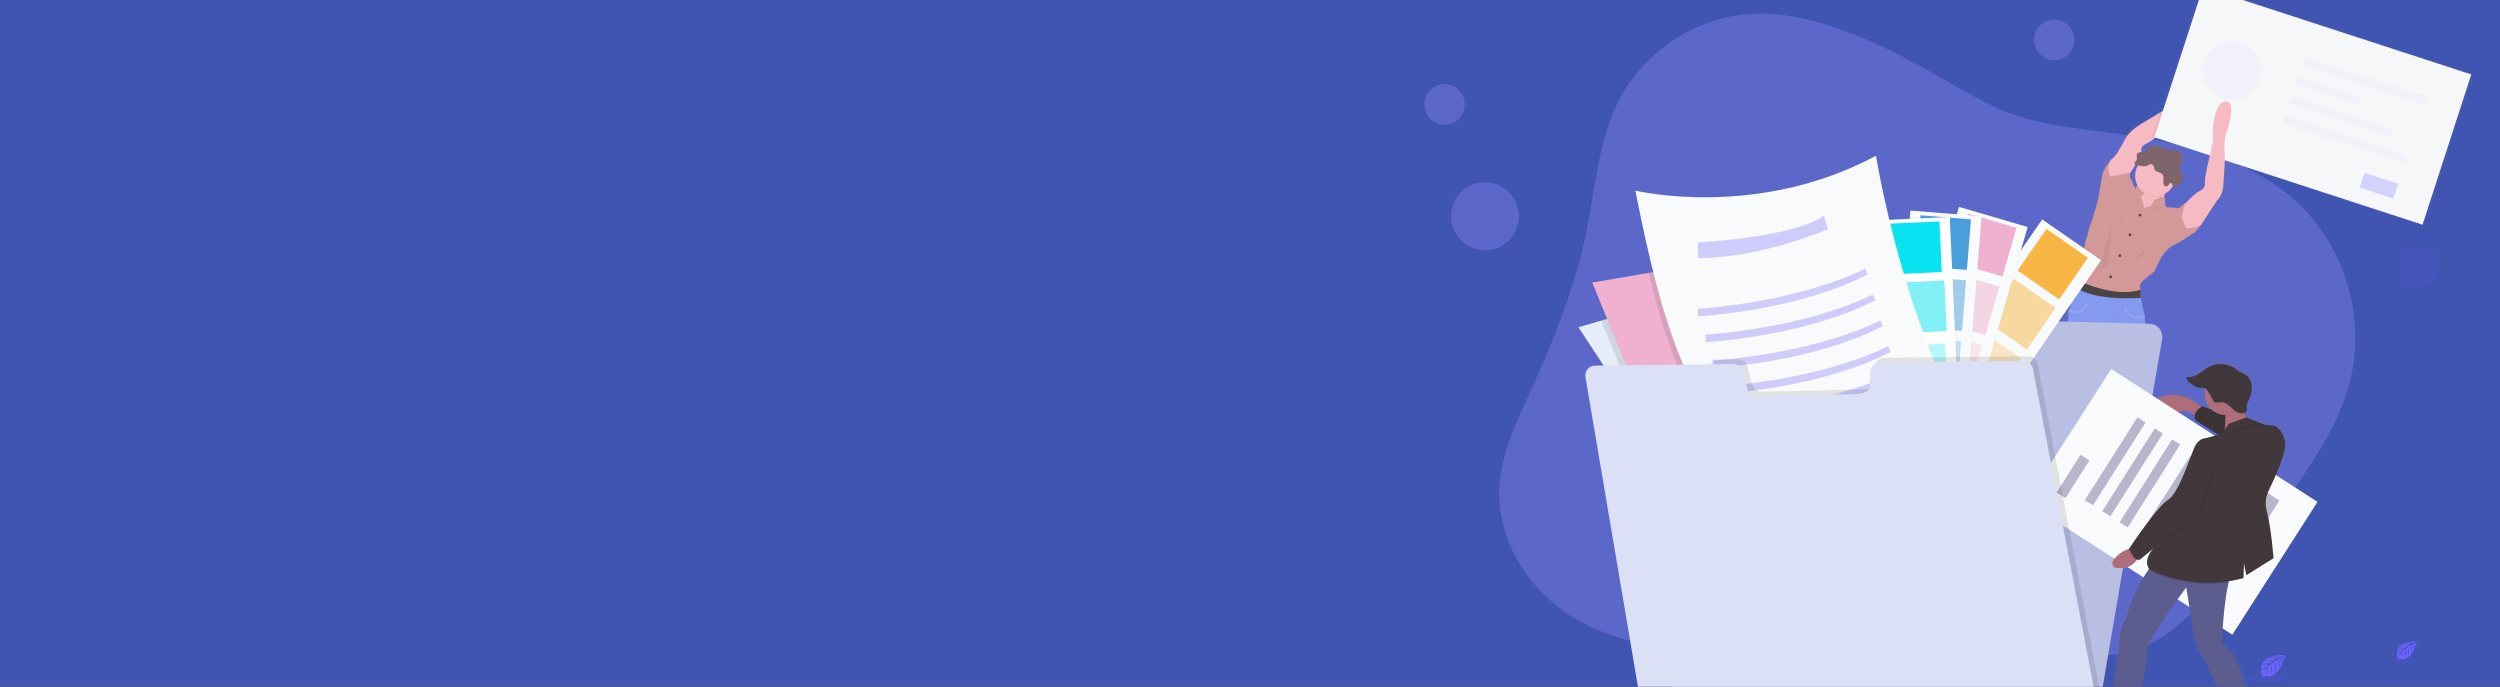 <svg xmlns="http://www.w3.org/2000/svg" width="1711" height="470" viewBox="0 0 1711 470" fill="none"><rect x="0" y="0" width="1711" height="470" fill="#333333" stroke="none"/><g clip-path="url(#clip0)"><rect width="1711" height="470" fill="#4054B2"></rect><path opacity="0.3" d="M1275.31 26.182C1251.49 16.477 1226.31 8.351 1200.62 9.385C1162.81 10.876 1126.6 33.652 1108.81 67.098C1093.74 95.431 1091.88 128.646 1085.39 160.087C1077.39 198.832 1062.07 235.651 1045.71 271.659C1036.92 290.974 1027.64 310.757 1026.2 331.961C1024.2 361.392 1038.24 390.727 1060.25 410.324C1082.26 429.921 1111.51 440.231 1140.84 442.485C1156.46 443.686 1172.77 442.575 1186.65 435.291C1201.32 427.583 1212.02 413.651 1226.75 406.059C1240.41 398.994 1256.38 398.03 1271.7 398.949C1291.78 400.153 1311.56 404.366 1330.4 411.448C1351.82 419.516 1371.74 431.193 1393.12 439.37C1414.5 447.547 1438.38 452.114 1460.23 445.286C1480.74 438.863 1496.98 423.318 1511.61 407.549C1535.62 381.666 1557.52 353.893 1577.1 324.497C1590.29 304.688 1602.57 283.786 1608.41 260.695C1619.56 216.554 1604.21 166.748 1570.16 136.598C1541.96 111.624 1504.1 100.782 1467.04 94.204C1433.25 88.205 1394.18 87.832 1363.07 72.198C1333.4 57.264 1306.41 38.862 1275.31 26.182Z" fill="#9B95FF"></path><path d="M1525.13 67.252C1515.98 67.618 1515.52 91.301 1516.09 92.335C1516.66 93.369 1514.01 104.057 1514.01 104.057C1514.01 104.057 1509.86 120.263 1510.34 123.276C1510.82 126.288 1508.1 128.26 1508.1 128.26C1504.04 129.866 1498.94 135.043 1497.59 136.463L1497.25 136.829C1497.25 136.829 1493.32 139.398 1492.63 140.413C1491.93 141.428 1490.06 140.618 1490.06 140.618C1490.06 140.618 1484.74 140.105 1484.05 140.31C1483.58 140.451 1482.83 139.578 1482.41 139.025C1482.21 138.762 1482.08 138.563 1482.08 138.563L1481.92 133.784C1481.72 133.631 1481.51 133.498 1481.28 133.386C1481.39 132.846 1481.53 132.288 1481.69 131.716C1484.08 130.547 1486.1 128.731 1487.52 126.474C1487.67 126.23 1487.81 125.98 1487.95 125.729C1488.3 125.976 1488.73 126.096 1489.16 126.07C1489.35 126.075 1489.54 126.058 1489.72 126.018C1490.32 125.857 1490.88 125.575 1491.36 125.19C1492.69 124.295 1493.74 123.056 1494.41 121.606C1494.53 121.329 1494.63 121.043 1494.7 120.751C1494.61 120.912 1494.5 121.073 1494.4 121.227C1494.65 120.549 1494.75 119.825 1494.69 119.105C1494.63 118.384 1494.42 117.686 1494.06 117.058C1493.56 116.249 1492.78 115.593 1492.46 114.694C1491.92 113.146 1492.94 111.547 1493.57 110.031C1494.17 108.652 1494.37 107.126 1494.14 105.637C1494.01 104.891 1493.74 104.179 1493.33 103.542C1492.92 102.905 1492.39 102.357 1491.77 101.931C1489.25 100.293 1485.83 101.193 1482.92 100.403C1481.88 100.064 1480.86 99.654 1479.87 99.176C1478.38 98.528 1476.81 98.041 1475.21 97.724C1473.63 97.409 1471.72 97.377 1470.73 98.617C1470.45 99.01 1470.21 99.425 1470 99.857C1469.68 100.373 1469.26 100.821 1468.77 101.175C1468.28 101.529 1467.72 101.781 1467.13 101.918C1466.55 102.029 1465.96 102.091 1465.37 102.105C1465.42 101.863 1465.42 101.614 1465.37 101.372C1464.63 98.932 1466.76 97.12 1469.52 96.028C1472.29 94.936 1482.82 86.625 1484.04 84.653C1485.27 82.681 1493.84 76.495 1493.84 76.495C1493.84 76.495 1506.65 72.86 1510.86 59.615C1515.06 46.37 1490.75 68.864 1488.3 69.539C1485.85 70.213 1482.35 72.751 1482.35 72.751L1466.76 81.788C1463.78 83.469 1460.97 85.417 1458.35 87.607C1454.57 90.877 1452.18 96.433 1452.18 96.433C1452.18 96.433 1450.69 98.874 1448.51 102.407C1447.31 104.42 1445.69 106.149 1443.76 107.475L1443.83 107.346C1443.65 107.558 1438.29 114.347 1437.82 117.315C1437.34 120.282 1435.16 132.377 1435.16 132.377C1435.16 132.377 1433.23 141.877 1431.91 143.747C1431.91 143.747 1430.84 149.2 1430.21 149.932C1429.58 150.664 1427.01 158.392 1427.44 159.175C1427.44 159.175 1424.99 164.526 1425.42 166.549L1421.01 177.147C1421.01 177.147 1418.61 182.389 1418.77 185.453C1418.85 186.936 1418.91 188.664 1418.96 190.077C1418.96 190.302 1418.96 190.514 1418.96 190.72C1418.96 190.945 1418.96 191.163 1418.96 191.362C1418.72 191.76 1418.11 192.775 1417.48 194.002C1416.57 195.788 1415.6 198.017 1415.66 199.391C1415.76 201.806 1415.77 207.703 1414.66 209.867L1414.33 209.739C1413.94 210.385 1413.72 211.118 1413.69 211.871L1413.77 211.91C1413.77 212.096 1413.71 212.289 1413.69 212.495C1413.42 214.955 1413.81 218.378 1413.2 219.13C1412.34 220.17 1412.77 243.23 1412.77 243.23C1412.77 243.23 1411.38 257.663 1414.15 266.809L1413.94 273.971C1413.94 273.971 1413.83 280.722 1414.15 281.679C1414.47 282.636 1414.58 289.471 1414.58 289.471L1416.18 300.898C1416.18 300.898 1414.04 318.555 1415.86 322.916C1416.91 325.323 1417.56 327.885 1417.78 330.502C1418.7 331.011 1419.69 331.394 1420.71 331.639V332.282L1420.3 343.021V343.612C1420.3 343.612 1420.25 343.895 1420.21 344.364C1420.21 344.447 1420.21 344.537 1420.21 344.627C1420.2 344.653 1420.2 344.679 1420.21 344.704C1420.21 344.775 1420.21 344.852 1420.21 344.929C1420.2 344.987 1420.2 345.045 1420.21 345.102C1420.21 345.154 1420.21 345.205 1420.21 345.257V345.385C1420.21 345.648 1420.21 345.931 1420.21 346.226C1420.21 346.342 1420.21 346.464 1420.21 346.586C1420.21 346.708 1420.21 346.657 1420.21 346.689V346.849C1420.21 346.92 1420.21 346.991 1420.21 347.061V347.164C1420.21 347.273 1420.24 347.376 1420.26 347.485C1420.26 347.511 1420.26 347.537 1420.26 347.562C1420.26 347.684 1420.3 347.8 1420.33 347.916C1420.33 348.031 1420.38 348.147 1420.41 348.263C1420.41 348.275 1420.41 348.288 1420.41 348.301V348.301C1420.41 348.359 1420.44 348.423 1420.46 348.481C1420.46 348.509 1420.46 348.537 1420.46 348.564C1420.46 348.635 1420.51 348.706 1420.53 348.783V348.834C1420.59 349.014 1420.66 349.194 1420.73 349.374C1420.73 349.393 1420.73 349.412 1420.73 349.432C1420.73 349.496 1420.79 349.567 1420.82 349.631L1420.86 349.721L1420.94 349.894L1421 349.99L1421.08 350.151L1421.14 350.247C1421.14 350.299 1421.2 350.35 1421.23 350.402C1421.26 350.453 1421.28 350.466 1421.3 350.504L1421.39 350.652L1421.46 350.748L1421.57 350.896L1421.64 350.992L1421.76 351.134L1421.83 351.224L1421.97 351.378L1422.04 351.455L1422.26 351.667C1422.28 351.692 1422.3 351.713 1422.33 351.731C1422.38 351.784 1422.43 351.833 1422.49 351.879L1422.59 351.962L1422.73 352.078L1422.85 352.168L1422.99 352.271L1423.13 352.361L1423.27 352.451L1423.42 352.534L1423.56 352.624L1423.72 352.701L1423.88 352.778L1424.04 352.855L1424.2 352.926L1424.37 352.997L1424.55 353.061L1424.72 353.125L1424.92 353.183L1425.22 353.273L1425.47 353.337L1425.67 353.376L1425.87 353.42H1426.09L1426.3 353.453H1426.53H1426.75H1426.98H1427.22H1427.45H1428.47H1428.76H1429.01L1429.35 353.42H1429.56L1430.15 353.356C1430.15 353.356 1437.41 354.442 1437.64 351.564C1437.64 351.416 1437.64 351.262 1437.68 351.102V350.736C1437.67 350.691 1437.67 350.646 1437.68 350.601C1437.68 350.459 1437.68 350.305 1437.68 350.151V350.08C1437.68 349.92 1437.68 349.759 1437.68 349.592V349.245C1437.68 348.963 1437.68 348.674 1437.68 348.385C1437.68 348.275 1437.68 348.173 1437.68 348.063C1437.68 347.768 1437.68 347.479 1437.68 347.19V347.145C1437.68 347.074 1437.68 347.017 1437.68 346.946C1437.63 345.52 1437.56 344.197 1437.52 343.458C1437.52 343.066 1437.48 342.816 1437.48 342.816C1437.48 342.816 1435 339.077 1435.41 337.677C1435.81 336.277 1435.72 331.524 1435.72 331.524C1435.72 331.524 1434.76 329.243 1434.11 327.226C1434.06 327.072 1434.02 326.918 1433.97 326.77C1434.51 326.155 1435.01 325.511 1435.48 324.843C1436.4 319.892 1435.77 314.776 1433.68 310.198C1433.56 310.114 1433.46 310.002 1433.39 309.871C1433.32 309.74 1433.29 309.595 1433.29 309.447C1433.28 309.421 1433.28 309.395 1433.29 309.37L1434.52 294.205L1433.77 285.379C1433.77 285.379 1433.24 279.348 1434.41 276.753L1436.75 253.905L1440.07 240.615C1440.07 240.615 1441.14 240.095 1441.99 242.594C1442.85 245.092 1444.97 256.404 1444.97 256.404L1450.09 275.102C1450.09 275.102 1450.95 281.75 1451.69 282.688C1452.43 283.626 1452.44 287.775 1452.44 287.775C1452.44 287.775 1454.04 291.102 1453.82 292.554C1453.61 294.005 1453.82 297.956 1454.35 299.305C1454.88 300.654 1455.1 310.224 1455.1 310.224C1454.49 313.354 1454.56 316.58 1455.31 319.679C1456.59 324.458 1455.84 330.483 1455.84 330.483C1455.98 330.692 1456.12 330.893 1456.28 331.087C1456.23 331.228 1456.17 331.369 1456.12 331.498C1455.78 332.365 1455.52 332.975 1455.52 332.975C1455.52 332.975 1455.45 337.728 1455.84 339.129C1456.24 340.529 1453.77 344.267 1453.77 344.267C1453.77 344.267 1453.77 344.499 1453.73 344.91C1453.68 345.648 1453.61 346.965 1453.57 348.398C1453.57 348.462 1453.57 348.526 1453.57 348.597V348.648V349.509C1453.57 349.618 1453.57 349.727 1453.57 349.836C1453.57 350.125 1453.57 350.414 1453.57 350.697C1453.57 350.748 1453.57 350.806 1453.57 350.858C1453.57 350.909 1453.57 350.941 1453.57 350.98V351.037C1453.57 351.204 1453.57 351.371 1453.57 351.532V351.603C1453.57 351.757 1453.57 351.911 1453.57 352.059C1453.56 352.099 1453.56 352.14 1453.57 352.181C1453.57 352.303 1453.57 352.431 1453.57 352.553C1453.57 352.675 1453.57 352.868 1453.6 353.016C1453.84 355.893 1461.1 354.808 1461.1 354.808L1461.69 354.879H1461.89H1462.24H1462.48H1462.78H1463.78H1464.02H1464.26H1464.49H1464.71H1464.93L1465.15 354.84L1465.36 354.808L1465.56 354.763L1465.77 354.724L1466.02 354.66L1466.32 354.57L1466.51 354.512L1466.69 354.448C1466.74 354.431 1466.8 354.409 1466.86 354.384L1467.03 354.313L1467.2 354.243L1467.36 354.172L1467.52 354.088L1467.67 354.011L1467.82 353.928L1467.96 353.838L1468.11 353.748L1468.24 353.658L1468.38 353.555C1468.42 353.529 1468.46 353.499 1468.5 353.465C1468.55 353.433 1468.6 353.396 1468.64 353.356L1468.75 353.266L1468.91 353.125L1468.98 353.054L1469.2 352.842L1469.26 352.765L1469.4 352.618L1469.47 352.521C1469.52 352.477 1469.56 352.43 1469.59 352.38L1469.67 352.284L1469.77 352.136L1469.84 352.039L1469.94 351.892C1469.96 351.856 1469.98 351.822 1470 351.789C1470 351.738 1470.06 351.686 1470.09 351.635L1470.15 351.538C1470.15 351.481 1470.21 351.429 1470.24 351.378C1470.25 351.347 1470.27 351.315 1470.29 351.282C1470.29 351.224 1470.34 351.166 1470.37 351.108L1470.41 351.018C1470.41 350.954 1470.47 350.89 1470.5 350.819V350.761C1470.57 350.581 1470.65 350.402 1470.7 350.222V350.17C1470.7 350.1 1470.75 350.029 1470.77 349.958C1470.77 349.928 1470.77 349.898 1470.77 349.868C1470.77 349.811 1470.77 349.746 1470.82 349.689V349.656C1470.83 349.644 1470.83 349.631 1470.82 349.618C1470.82 349.502 1470.89 349.387 1470.91 349.277C1470.91 349.162 1470.97 349.046 1470.99 348.931V348.847C1470.99 348.738 1471.02 348.635 1471.04 348.532C1471.05 348.43 1471.04 348.462 1471.04 348.423C1471.04 348.385 1471.04 348.282 1471.04 348.211C1471.04 348.141 1471.04 348.102 1471.04 348.051C1471.04 347.999 1471.04 347.986 1471.04 347.948C1471.04 347.909 1471.04 347.71 1471.04 347.588C1471.04 347.293 1471.04 347.01 1471.04 346.747V346.464C1471.03 346.406 1471.03 346.348 1471.04 346.291C1471.04 346.214 1471.04 346.143 1471.04 346.066C1471.03 346.04 1471.03 346.014 1471.04 345.989C1471.04 345.899 1471.04 345.809 1471.04 345.732C1471 345.263 1470.95 344.98 1470.95 344.98V344.396L1470.55 334.003V333.361C1471.15 333.027 1471.75 332.648 1472.39 332.204C1472.39 332.204 1472.28 326.282 1473.98 323.899C1475.69 321.516 1473.13 315.273 1473.13 315.273L1472.07 292.939L1472.49 282.662C1471.65 281.137 1471.21 279.421 1471.21 277.678C1471.04 275.45 1470.46 273.272 1469.5 271.254C1469.5 271.254 1468.44 267.722 1469.72 266.681C1471 265.64 1468.34 242.915 1468.34 242.915C1468.34 242.915 1468.98 226.311 1467.76 216.451V216.291L1468.1 216.136C1468 215.346 1467.89 214.608 1467.77 213.92L1467.41 214.03C1467.26 213.159 1467.04 212.3 1466.77 211.46L1465.06 203.618C1465.06 203.618 1465.03 203.207 1464.98 202.609C1464.92 201.903 1464.86 200.946 1464.85 200.104C1464.84 199.75 1464.88 199.396 1464.96 199.051L1464.87 198.974C1464.88 198.789 1464.91 198.605 1464.96 198.428L1464.59 198.113C1464.59 198.113 1464.54 197.76 1464.5 197.22C1464.42 196.025 1464.37 193.944 1464.96 192.769C1465.81 191.054 1474.57 184.56 1474.57 184.56L1479.48 174.713C1479.48 174.713 1484.38 167.802 1488.1 166.453C1491.82 165.104 1503.42 157.37 1503.42 157.37C1503.42 157.37 1507.47 153.214 1507.79 152.232L1507.92 152.026H1508V151.891L1518.89 135.531C1523.25 131.998 1523.41 124.47 1523.41 124.47L1524.54 107.269L1524.17 97.095L1524.7 91.314C1524.7 91.314 1534.27 66.892 1525.13 67.252ZM1462.72 111.765C1461.54 113.843 1460.92 116.194 1460.92 118.587C1460.92 118.702 1460.92 118.818 1460.92 118.934C1460.92 119.049 1460.92 119.12 1460.92 119.21C1460.92 121.346 1461.42 123.454 1462.37 125.363C1461.89 125.907 1461.53 126.549 1461.32 127.245C1460.78 126.564 1459.2 124.483 1459.11 123.102C1459 121.445 1457.41 120.302 1457.41 120.302C1457.41 120.302 1457.11 117.154 1457.51 116.615L1457.57 116.563C1457.57 116.563 1457.61 116.486 1457.7 116.358C1458.16 115.671 1459.69 113.352 1461.27 110.712C1461.53 110.825 1461.81 110.915 1462.08 110.982L1463.06 111.226L1462.72 111.765Z" fill="url(#paint0_linear)"></path><path d="M1493.77 110.031C1493.86 109.813 1493.94 109.581 1494.02 109.35C1493.77 109.861 1493.56 110.387 1493.38 110.924C1493.51 110.622 1493.64 110.326 1493.77 110.031Z" fill="url(#paint1_linear)"></path><path d="M1465.57 125.305C1465.57 125.305 1463.56 134.889 1459.87 136.129C1456.17 137.368 1464.35 148.333 1464.35 148.333L1481.31 147.401L1481.62 143.849C1481.62 143.849 1478.42 136.739 1483.78 128.087C1489.15 119.435 1465.57 125.305 1465.57 125.305Z" fill="#F6BAC2"></path><path d="M1438.97 351.577C1438.74 354.435 1431.72 353.356 1431.72 353.356C1420.08 354.975 1422.01 343.542 1422.01 343.542V342.957L1422.41 332.295L1422.53 329.321C1422.53 329.321 1435.34 323.45 1435.02 324.683C1434.89 325.145 1435.16 326.257 1435.53 327.458C1436.18 329.455 1437.09 331.716 1437.09 331.716C1437.09 331.716 1437.17 336.431 1436.78 337.819C1436.4 339.206 1438.79 342.919 1438.79 342.919C1438.79 342.919 1438.79 343.15 1438.83 343.561C1439.02 346.229 1439.07 348.904 1438.97 351.577V351.577Z" fill="#B77983"></path><path d="M1461.4 354.667C1461.4 354.667 1454.39 355.752 1454.16 352.888C1454.05 350.209 1454.09 347.526 1454.28 344.852C1454.28 344.467 1454.31 344.21 1454.31 344.21C1454.31 344.21 1456.7 340.497 1456.32 339.11C1455.93 337.722 1456.01 333.001 1456.01 333.001C1456.01 333.001 1456.26 332.404 1456.59 331.543C1457.27 329.738 1458.3 326.809 1458.09 325.974C1457.78 324.734 1470.58 330.605 1470.58 330.605L1470.71 333.933L1471.1 344.242V344.826C1471.1 344.826 1473.05 356.292 1461.4 354.667Z" fill="#B77983"></path><path d="M1509.51 61.889C1505.44 75.025 1493.07 78.634 1493.07 78.634C1493.07 78.634 1484.79 84.788 1483.61 86.715C1482.43 88.642 1472.25 96.915 1469.57 98.001C1466.9 99.086 1464.85 100.885 1465.57 103.3C1466.21 105.541 1459.2 116.512 1458.14 118.144L1458.01 118.349L1455.8 120.668L1448.3 124.477L1442.19 122.518L1441.41 115.157L1444.65 109.376C1446.53 108.051 1448.1 106.336 1449.25 104.347C1451.36 100.84 1452.8 98.424 1452.8 98.424C1452.8 98.424 1455.11 92.913 1458.76 89.663C1461.28 87.489 1464 85.554 1466.88 83.882L1481.94 74.89C1481.94 74.89 1485.33 72.365 1487.71 71.678C1490.09 70.991 1513.57 48.754 1509.51 61.889Z" fill="#F6BAC2"></path><path opacity="0.05" d="M1448.3 119.743L1458.32 117.733C1458.21 117.845 1458.15 117.994 1458.14 118.15L1458.01 118.356L1455.8 120.674L1448.3 124.483L1442.19 122.524L1441.41 115.163L1444.65 109.382C1441.58 115.806 1444.58 120.366 1444.58 120.366L1448.3 119.743Z" fill="black"></path><path opacity="0.05" d="M1506.91 152.925C1506.88 152.993 1506.86 153.061 1506.84 153.131C1506.74 153.361 1506.62 153.577 1506.47 153.773L1502.42 155.752L1496.25 156.394L1493.05 148.615L1495.18 140.092L1496.36 138.499L1496.69 138.139C1496.81 139.681 1497.43 147.723 1497.39 150.138C1497.34 152.816 1499.32 153.028 1499.32 153.028L1506.91 152.925Z" fill="black"></path><path d="M1506.6 153.516C1506.57 153.584 1506.55 153.652 1506.53 153.722C1506.22 154.698 1502.32 158.822 1502.32 158.822C1502.32 158.822 1491.11 166.498 1487.52 167.815C1483.92 169.131 1479.19 176.004 1479.19 176.004L1474.46 185.787C1474.46 185.787 1465.98 192.21 1465.16 193.932C1464.59 195.101 1464.63 197.143 1464.72 198.351C1464.72 198.884 1464.79 199.237 1464.79 199.237L1462.3 201.851L1460.3 203.932L1457.5 206.861L1452.93 206.219L1438.69 203.952L1435.96 202.41L1420.8 193.854C1420.8 193.854 1420.8 193.321 1420.76 192.506C1420.76 192.146 1420.76 191.735 1420.73 191.279C1420.68 189.891 1420.62 188.163 1420.55 186.692C1420.39 183.654 1422.71 178.451 1422.71 178.451L1426.97 167.937C1426.56 165.933 1428.92 160.621 1428.92 160.621C1428.51 159.85 1430.98 152.174 1431.59 151.455C1432.21 150.735 1433.24 145.32 1433.24 145.32C1434.52 143.47 1436.37 134.041 1436.37 134.041C1436.37 134.041 1438.48 122.088 1438.94 119.101C1439.39 116.114 1444.58 109.421 1444.74 109.215C1441.05 116.011 1444.28 120.957 1444.28 120.957L1447.99 120.315L1458.01 118.356C1457.55 118.664 1457.86 122.062 1457.86 122.062C1458.75 122.739 1459.34 123.737 1459.5 124.843C1459.6 126.353 1461.42 128.697 1461.76 129.115L1461.81 129.172C1461.94 128.455 1462.23 127.775 1462.64 127.178C1463.06 126.582 1463.6 126.083 1464.23 125.717L1466.54 128.813L1467.32 132.519C1467.32 132.519 1467.11 133.039 1465.78 134.067C1464.44 135.095 1466.34 137.773 1466.34 137.773C1466.98 138.859 1467.17 142.873 1467.17 142.873C1468.86 141.383 1471.53 141.383 1471.53 141.383C1472.62 140.291 1473.5 139.017 1474.15 137.619C1474.2 137.39 1474.31 137.177 1474.46 136.994C1474.61 136.812 1474.79 136.666 1475.01 136.567C1475.22 136.468 1475.45 136.419 1475.69 136.423C1475.92 136.427 1476.15 136.485 1476.36 136.591C1477.14 135.917 1477.98 135.329 1478.88 134.838C1480.12 134.195 1481.55 135.48 1481.55 135.48L1481.71 140.227C1481.71 140.227 1481.83 140.419 1482.03 140.683C1482.43 141.248 1483.15 142.115 1483.61 141.967C1484.25 141.762 1489.41 142.276 1489.41 142.276C1489.41 142.276 1491.22 143.047 1491.88 142.07C1492.55 141.094 1496.37 138.518 1496.37 138.518C1496.37 138.518 1497.1 148.082 1497.1 150.754C1497.1 153.427 1499.03 153.645 1499.03 153.645L1506.6 153.516Z" fill="#D39999"></path><path d="M1464.54 148.179C1465.05 148.179 1465.47 147.765 1465.47 147.254C1465.47 146.743 1465.05 146.329 1464.54 146.329C1464.04 146.329 1463.62 146.743 1463.62 147.254C1463.62 147.765 1464.04 148.179 1464.54 148.179Z" fill="#4B4442"></path><path d="M1457.81 161.629C1458.32 161.629 1458.73 161.215 1458.73 160.704C1458.73 160.193 1458.32 159.779 1457.81 159.779C1457.3 159.779 1456.89 160.193 1456.89 160.704C1456.89 161.215 1457.3 161.629 1457.81 161.629Z" fill="#4B4442"></path><path d="M1444.55 190.425C1445.06 190.425 1445.47 190.01 1445.47 189.5C1445.47 188.989 1445.06 188.575 1444.55 188.575C1444.04 188.575 1443.63 188.989 1443.63 189.5C1443.63 190.01 1444.04 190.425 1444.55 190.425Z" fill="#4B4442"></path><path d="M1450.82 175.895C1451.33 175.895 1451.74 175.481 1451.74 174.97C1451.74 174.46 1451.33 174.045 1450.82 174.045C1450.31 174.045 1449.9 174.46 1449.9 174.97C1449.9 175.481 1450.31 175.895 1450.82 175.895Z" fill="#4B4442"></path><path opacity="0.05" d="M1435.59 327.458C1430.77 333.2 1425.56 333.104 1422.46 332.295L1422.58 329.321C1422.58 329.321 1435.39 323.45 1435.07 324.683C1434.95 325.145 1435.19 326.257 1435.59 327.458Z" fill="black"></path><path opacity="0.05" d="M1470.71 333.958C1462.53 338.699 1457.73 333.143 1456.61 331.569C1457.3 329.764 1458.33 326.835 1458.12 326C1457.81 324.76 1470.61 330.631 1470.61 330.631L1470.71 333.958Z" fill="black"></path><path d="M1474 323.964C1472.36 326.334 1472.45 332.205 1472.45 332.205C1461.87 339.829 1456.32 330.554 1456.32 330.554C1456.32 330.554 1457.03 324.58 1455.8 319.84C1455.07 316.764 1455 313.567 1455.6 310.462C1455.6 310.462 1455.39 300.981 1454.87 299.645C1454.36 298.309 1454.16 294.391 1454.36 292.946C1454.57 291.501 1453.03 288.212 1453.03 288.212C1453.03 288.212 1453.03 284.088 1452.31 283.163C1451.58 282.238 1450.77 275.635 1450.77 275.635L1445.84 257.091C1445.84 257.091 1443.78 245.863 1442.96 243.39C1442.14 240.918 1441.11 241.431 1441.11 241.431L1438.15 254.721L1435.89 277.389C1434.75 279.958 1435.25 285.944 1435.25 285.944L1435.96 294.699L1434.77 309.743C1434.77 309.768 1434.77 309.794 1434.77 309.82C1434.77 309.964 1434.8 310.107 1434.87 310.237C1434.93 310.366 1435.03 310.479 1435.14 310.565C1437.17 315.123 1437.77 320.188 1436.87 325.094C1429.06 336.431 1419.6 330.554 1419.6 330.554C1419.39 327.965 1418.77 325.427 1417.75 323.039C1416 318.709 1418.06 301.2 1418.06 301.2L1416.52 289.863C1416.52 289.863 1416.41 283.06 1416.11 282.155C1415.8 281.249 1415.9 274.53 1415.9 274.53L1416.11 267.42C1413.43 258.35 1414.77 244.033 1414.77 244.033C1414.77 244.033 1414.36 221.16 1415.18 220.126C1415.78 219.38 1415.4 215.989 1415.66 213.542C1415.68 212.799 1415.89 212.074 1416.26 211.428L1416.36 211.326C1417.7 209.675 1417.7 203.085 1417.59 200.502C1417.54 199.141 1418.47 196.931 1419.35 195.158C1420 193.912 1420.58 192.885 1420.8 192.512L1420.89 192.364C1420.89 192.364 1426.74 193.809 1442.26 201.228C1445.04 202.607 1448.02 203.533 1451.09 203.971C1452.62 204.176 1454.17 204.199 1455.7 204.042C1458.04 203.816 1460.3 203.079 1462.33 201.883C1463.4 201.272 1464.36 200.493 1465.19 199.578C1464.98 200.22 1465.11 202.417 1465.19 203.727C1465.23 204.324 1465.28 204.729 1465.28 204.729L1466.99 212.373C1467.26 213.279 1467.48 214.204 1467.63 215.141C1467.75 215.822 1467.85 216.561 1467.95 217.344C1469.15 227.12 1468.5 243.596 1468.5 243.596C1468.5 243.596 1471.07 266.161 1469.84 267.189C1468.62 268.216 1469.63 271.723 1469.63 271.723C1470.56 273.734 1471.12 275.897 1471.28 278.108C1471.27 279.835 1471.7 281.536 1472.52 283.054L1472.1 293.254L1473.18 315.382C1473.18 315.382 1475.64 321.593 1474 323.964Z" fill="#8499F0"></path><path opacity="0.05" d="M1461.94 286.664C1461.94 286.664 1469.73 282.167 1471.43 284.191C1473.12 286.214 1461.94 286.664 1461.94 286.664Z" fill="black"></path><path opacity="0.05" d="M1466.65 289.137C1466.65 289.137 1465.36 289.779 1468.19 290.601C1471.02 291.423 1466.65 289.137 1466.65 289.137Z" fill="black"></path><path opacity="0.05" d="M1419.57 276.772C1419.3 276.849 1426.04 281.333 1432.13 277.62C1432.11 277.62 1421.08 276.31 1419.57 276.772Z" fill="black"></path><path opacity="0.05" d="M1431.8 285.347C1431.8 285.347 1429.95 288.983 1426.17 289.522C1422.39 290.062 1431.8 285.347 1431.8 285.347Z" fill="black"></path><path opacity="0.05" d="M1456.55 293.235C1456.55 293.235 1465.42 307.366 1463.72 310.7C1462.02 314.033 1456.55 293.235 1456.55 293.235Z" fill="black"></path><path opacity="0.05" d="M1441.59 207.529L1440.67 235.194C1440.67 235.194 1446.14 234.963 1447.08 225.848C1448.01 216.734 1448.7 209.309 1448.7 209.309L1441.59 207.529Z" fill="black"></path><path d="M1441.28 206.913L1440.36 234.578C1440.36 234.578 1445.83 234.347 1446.77 225.226C1447.7 216.105 1448.4 208.692 1448.4 208.692L1441.28 206.913Z" fill="#8499F0"></path><path opacity="0.05" d="M1430.18 208.153C1430.18 208.153 1425.86 219.759 1415.98 214.139C1416.01 213.396 1416.22 212.671 1416.59 212.026C1419.29 213.163 1425.56 214.826 1428.12 207.298L1430.18 208.153Z" fill="black"></path><path opacity="0.05" d="M1429.88 206.913C1429.88 206.913 1425.56 218.52 1415.68 212.899C1415.7 212.156 1415.91 211.431 1416.28 210.786C1418.98 211.929 1425.25 213.587 1427.81 206.065L1429.88 206.913Z" fill="black"></path><path d="M1429.88 207.53C1429.88 207.53 1425.56 219.136 1415.68 213.516C1415.7 212.773 1415.91 212.048 1416.28 211.403C1418.98 212.546 1425.25 214.203 1427.81 206.682L1429.88 207.53Z" fill="#8499F0"></path><path opacity="0.05" d="M1467.68 217.961C1456.83 223.138 1452.85 210.934 1452.85 210.934L1455.41 211.011C1455.86 218.815 1464.44 216.715 1467.38 215.758C1467.49 216.464 1467.59 217.177 1467.68 217.961Z" fill="black"></path><path opacity="0.05" d="M1468.3 217.036C1457.45 222.207 1453.46 210.002 1453.46 210.002L1456.03 210.08C1456.48 217.884 1465.06 215.79 1468 214.833C1468.1 215.514 1468.2 216.252 1468.3 217.036Z" fill="black"></path><path d="M1467.99 217.344C1457.14 222.515 1453.16 210.311 1453.16 210.311L1455.72 210.388C1456.17 218.198 1464.75 216.098 1467.69 215.141C1467.79 215.822 1467.9 216.56 1467.99 217.344Z" fill="#8499F0"></path><path opacity="0.1" d="M1429.88 207.53C1429.88 207.53 1425.56 219.136 1415.68 213.516C1415.7 212.773 1415.91 212.048 1416.28 211.403C1418.98 212.546 1425.25 214.203 1427.81 206.682L1429.88 207.53Z" fill="white"></path><path opacity="0.1" d="M1467.99 217.344C1457.14 222.515 1453.16 210.311 1453.16 210.311L1455.72 210.388C1456.17 218.198 1464.75 216.098 1467.69 215.141C1467.79 215.822 1467.9 216.56 1467.99 217.344Z" fill="white"></path><path opacity="0.05" d="M1439.05 349.426C1439.05 350.216 1439.05 350.954 1438.97 351.564C1438.74 354.423 1431.72 353.344 1431.72 353.344C1425.31 354.237 1423.01 351.153 1422.24 348.205C1422 347.247 1421.89 346.263 1421.89 345.276C1421.89 344.687 1421.93 344.099 1422.01 343.516V342.932C1422.69 342.726 1423.41 342.693 1424.1 342.835C1424.8 342.978 1425.45 343.291 1425.99 343.747C1428.84 346.066 1432.63 344.287 1432.63 344.287C1432.63 344.287 1435.4 344.518 1436.47 345.443C1437.07 345.963 1438.07 344.711 1438.82 343.516C1438.87 344.287 1438.94 345.681 1438.98 347.171C1439.03 347.935 1439.05 348.706 1439.05 349.426Z" fill="black"></path><path opacity="0.05" d="M1427.79 349.258C1427.79 349.258 1425.87 351.147 1422.24 348.231C1422 347.273 1421.89 346.289 1421.89 345.302C1423.74 346.715 1427.18 349.258 1427.79 349.258Z" fill="black"></path><path opacity="0.05" d="M1439.05 349.426C1438.89 349.546 1438.71 349.634 1438.52 349.683C1438.33 349.732 1438.13 349.741 1437.93 349.709C1437.74 349.678 1437.55 349.607 1437.38 349.501C1437.22 349.395 1437.07 349.255 1436.96 349.092C1437.71 348.521 1438.4 347.876 1439.01 347.165C1439.03 347.935 1439.05 348.706 1439.05 349.426Z" fill="black"></path><path opacity="0.05" d="M1454.09 350.749C1454.09 351.545 1454.09 352.284 1454.16 352.888C1454.39 355.753 1461.4 354.667 1461.4 354.667C1467.81 355.566 1470.12 352.483 1470.88 349.528C1471.26 347.995 1471.34 346.403 1471.12 344.839V344.255C1470.44 344.053 1469.72 344.022 1469.02 344.164C1468.33 344.306 1467.68 344.617 1467.13 345.071C1464.28 347.389 1460.5 345.61 1460.5 345.61C1460.5 345.61 1457.73 345.848 1456.66 346.773C1456.05 347.293 1455.06 346.041 1454.31 344.846C1454.27 345.617 1454.19 347.01 1454.14 348.501C1454.09 349.252 1454.08 350.023 1454.09 350.749Z" fill="black"></path><path opacity="0.05" d="M1465.34 350.568C1465.34 350.568 1467.26 352.457 1470.88 349.541C1471.12 348.586 1471.24 347.604 1471.24 346.618C1469.38 348.025 1465.95 350.568 1465.34 350.568Z" fill="black"></path><path opacity="0.05" d="M1454.09 350.749C1454.24 350.87 1454.42 350.957 1454.61 351.006C1454.8 351.055 1455 351.064 1455.2 351.032C1455.39 351.001 1455.58 350.93 1455.74 350.824C1455.91 350.718 1456.05 350.578 1456.16 350.415C1455.41 349.845 1454.73 349.2 1454.11 348.488C1454.09 349.252 1454.08 350.023 1454.09 350.749Z" fill="black"></path><path opacity="0.05" d="M1445.63 153.517C1445.63 153.517 1435.76 180.822 1439.56 183.192C1443.36 185.562 1445.63 153.517 1445.63 153.517Z" fill="black"></path><path opacity="0.05" d="M1452.82 145.089C1452.82 145.089 1450.97 154.159 1451.89 154.981C1452.82 155.803 1452.82 145.089 1452.82 145.089Z" fill="black"></path><path opacity="0.05" d="M1472.75 166.215C1472.75 166.215 1460.62 177.546 1461.44 178.477C1462.26 179.409 1472.75 166.215 1472.75 166.215Z" fill="black"></path><path opacity="0.05" d="M1482.03 141.274C1477.43 142.68 1466.69 145.969 1466.57 145.943L1467.17 143.49C1468.86 142 1471.53 142 1471.53 142C1472.61 140.907 1473.5 139.634 1474.15 138.236C1474.2 138.007 1474.31 137.793 1474.46 137.611C1474.61 137.429 1474.79 137.283 1475.01 137.184C1475.22 137.085 1475.45 137.036 1475.69 137.04C1475.92 137.044 1476.15 137.101 1476.36 137.208C1477.14 136.536 1477.98 135.948 1478.88 135.454C1480.12 134.812 1481.55 136.097 1481.55 136.097L1481.71 140.837C1481.71 140.837 1481.83 141.01 1482.03 141.274Z" fill="black"></path><path d="M1482.03 140.67C1477.43 142.077 1466.69 145.366 1466.57 145.334L1467.17 142.886C1468.86 141.396 1471.53 141.396 1471.53 141.396C1472.61 140.304 1473.5 139.03 1474.15 137.632C1474.2 137.403 1474.31 137.19 1474.46 137.007C1474.61 136.825 1474.79 136.679 1475.01 136.58C1475.22 136.481 1475.45 136.432 1475.69 136.436C1475.92 136.44 1476.15 136.498 1476.36 136.604C1477.13 135.93 1477.98 135.343 1478.88 134.851C1480.12 134.208 1481.55 135.493 1481.55 135.493L1481.71 140.24C1481.71 140.24 1481.83 140.394 1482.03 140.67Z" fill="#D39999"></path><path opacity="0.05" d="M1466.03 138.101C1466.67 139.186 1466.85 143.201 1466.85 143.201L1465.06 144.627L1461.67 134.812L1461.51 129.712L1461.45 129.423L1461.5 129.481C1461.63 128.764 1461.91 128.084 1462.33 127.489C1462.75 126.893 1463.29 126.395 1463.92 126.031L1466.23 129.121L1467.01 132.827C1467.01 132.827 1466.79 133.347 1465.46 134.375C1464.13 135.403 1466.03 138.101 1466.03 138.101Z" fill="black"></path><path d="M1466.35 137.773C1466.99 138.859 1467.17 142.873 1467.17 142.873L1465.38 144.318L1461.99 134.504L1461.83 129.404L1461.76 129.115L1461.81 129.173C1461.94 128.455 1462.23 127.775 1462.64 127.178C1463.06 126.582 1463.6 126.083 1464.23 125.717L1466.54 128.813L1467.32 132.519C1467.32 132.519 1467.11 133.039 1465.78 134.067C1464.44 135.095 1466.35 137.773 1466.35 137.773Z" fill="#D39999"></path><path opacity="0.05" d="M1489 120.983C1489 123.733 1488.19 126.421 1486.66 128.707C1485.14 130.993 1482.97 132.774 1480.44 133.826C1477.9 134.877 1475.11 135.152 1472.42 134.614C1469.73 134.077 1467.26 132.752 1465.32 130.807C1463.38 128.862 1462.06 126.384 1461.52 123.687C1460.99 120.989 1461.26 118.194 1462.31 115.653C1463.36 113.112 1465.14 110.941 1467.42 109.413C1469.7 107.885 1472.39 107.07 1475.13 107.07C1476.96 107.054 1478.77 107.404 1480.46 108.098C1482.15 108.791 1483.69 109.816 1484.98 111.111C1486.27 112.406 1487.29 113.946 1487.98 115.641C1488.67 117.336 1489.02 119.152 1489 120.983Z" fill="black"></path><path d="M1489 120.36C1489.01 123.112 1488.19 125.803 1486.67 128.092C1485.14 130.381 1482.98 132.165 1480.44 133.219C1477.9 134.272 1475.11 134.548 1472.42 134.012C1469.72 133.475 1467.25 132.15 1465.31 130.204C1463.37 128.258 1462.05 125.778 1461.51 123.079C1460.98 120.379 1461.25 117.581 1462.3 115.039C1463.35 112.496 1465.13 110.324 1467.42 108.795C1469.7 107.267 1472.38 106.452 1475.13 106.453C1476.96 106.443 1478.76 106.796 1480.45 107.491C1482.14 108.186 1483.67 109.21 1484.96 110.504C1486.25 111.797 1487.28 113.334 1487.97 115.026C1488.66 116.718 1489.01 118.531 1489 120.36V120.36Z" fill="#F6BAC2"></path><path opacity="0.05" d="M1489 120.36C1489.01 122.909 1488.31 125.41 1486.99 127.586C1486.78 127.22 1486.66 126.796 1486.45 126.423C1486.17 125.903 1485.5 125.466 1485.01 125.781C1484.8 125.95 1484.64 126.172 1484.55 126.423C1484.15 127.277 1483.43 128.132 1482.49 128.112C1482.08 128.069 1481.69 127.901 1481.38 127.633C1481.06 127.365 1480.84 127.008 1480.73 126.609C1480.53 125.807 1480.5 124.972 1480.63 124.156C1480.77 122.486 1480.8 120.559 1479.56 119.435C1478.76 118.849 1477.85 118.44 1476.88 118.234C1475.94 117.925 1474.96 117.437 1474.57 116.525C1474.32 115.883 1474.38 115.202 1474.15 114.598C1473.91 114.114 1473.56 113.695 1473.13 113.375C1472.69 113.056 1472.19 112.845 1471.66 112.761C1470.43 113.775 1468.88 114.307 1467.29 114.258C1465.84 114.223 1464.39 113.994 1463 113.577C1464.5 110.886 1466.84 108.77 1469.67 107.558C1472.49 106.347 1475.64 106.109 1478.61 106.883C1481.58 107.657 1484.22 109.398 1486.1 111.833C1487.98 114.268 1489 117.26 1489 120.34V120.36Z" fill="black"></path><path d="M1474.15 113.994C1474.38 114.637 1474.32 115.331 1474.57 115.921C1474.95 116.834 1475.94 117.322 1476.88 117.63C1477.85 117.836 1478.76 118.243 1479.56 118.825C1480.8 119.955 1480.77 121.882 1480.63 123.552C1480.5 124.369 1480.53 125.203 1480.73 126.006C1480.84 126.404 1481.07 126.76 1481.38 127.028C1481.69 127.296 1482.08 127.463 1482.49 127.509C1483.43 127.509 1484.15 126.674 1484.55 125.82C1484.64 125.569 1484.8 125.347 1485.01 125.177C1485.5 124.85 1486.17 125.287 1486.45 125.82C1486.66 126.376 1486.93 126.901 1487.28 127.381C1487.51 127.578 1487.78 127.716 1488.08 127.783C1488.37 127.85 1488.68 127.844 1488.97 127.766C1489.55 127.607 1490.09 127.327 1490.55 126.944C1491.83 126.048 1492.85 124.82 1493.5 123.392C1493.81 122.678 1493.96 121.901 1493.93 121.122C1493.89 120.342 1493.68 119.581 1493.31 118.895C1492.83 118.086 1492.07 117.437 1491.77 116.545C1491.24 115.009 1492.23 113.429 1492.84 111.926C1493.42 110.552 1493.61 109.041 1493.38 107.565C1493.26 106.83 1493 106.126 1492.61 105.494C1492.21 104.862 1491.7 104.315 1491.09 103.884C1488.66 102.259 1485.36 103.152 1482.55 102.368C1481.54 102.036 1480.55 101.631 1479.6 101.154C1478.16 100.514 1476.66 100.031 1475.12 99.716C1473.59 99.407 1471.73 99.369 1470.77 100.596C1470.5 100.989 1470.27 101.401 1470.06 101.829C1469.76 102.337 1469.36 102.78 1468.88 103.13C1468.41 103.481 1467.87 103.733 1467.29 103.871C1466.47 104.071 1465.6 104.019 1464.73 104.141C1464.31 104.171 1463.89 104.297 1463.52 104.509C1463.15 104.722 1462.84 105.015 1462.6 105.368C1462.17 106.139 1462.35 107.077 1462.46 107.937C1462.56 108.798 1462.51 109.826 1461.81 110.359C1461.49 110.609 1461.04 110.731 1460.84 111.085C1460.75 111.292 1460.73 111.524 1460.78 111.743C1460.84 111.963 1460.96 112.158 1461.14 112.299C1461.5 112.572 1461.92 112.757 1462.37 112.838C1463.96 113.337 1465.61 113.62 1467.28 113.68C1468.97 113.735 1470.61 113.129 1471.86 111.99C1471.75 112.1 1471.04 112.055 1470.91 112.048C1472.16 112.183 1473.68 112.736 1474.15 113.994Z" fill="#7E646B"></path><g opacity="0.05"><path opacity="0.05" d="M1491.34 125.383C1490.87 125.765 1490.33 126.048 1489.75 126.211C1489.46 126.287 1489.16 126.291 1488.87 126.222C1488.57 126.154 1488.3 126.016 1488.07 125.82C1487.72 125.341 1487.44 124.816 1487.24 124.259C1486.95 123.738 1486.29 123.302 1485.79 123.616C1485.59 123.788 1485.43 124.009 1485.34 124.259C1484.94 125.113 1484.22 125.967 1483.28 125.948C1482.87 125.905 1482.48 125.738 1482.17 125.469C1481.85 125.201 1481.63 124.844 1481.53 124.445C1481.33 123.643 1481.29 122.808 1481.42 121.991C1481.56 120.321 1481.58 118.401 1480.35 117.27C1479.55 116.685 1478.64 116.276 1477.67 116.069C1476.73 115.761 1475.75 115.273 1475.36 114.361C1475.1 113.718 1475.17 113.037 1474.94 112.434C1474.56 111.412 1473.49 110.853 1472.45 110.596C1471.22 111.603 1469.67 112.137 1468.08 112.1C1466.41 112.035 1464.76 111.749 1463.17 111.252C1462.72 111.169 1462.3 110.987 1461.94 110.719C1461.87 110.649 1461.8 110.572 1461.74 110.487C1461.46 110.609 1461.21 110.801 1461.03 111.046C1460.93 111.253 1460.92 111.485 1460.97 111.705C1461.02 111.925 1461.15 112.12 1461.33 112.26C1461.69 112.533 1462.11 112.718 1462.55 112.8C1464.14 113.298 1465.8 113.581 1467.47 113.641C1469.05 113.684 1470.6 113.152 1471.82 112.145C1472.87 112.401 1473.94 112.954 1474.32 113.975C1474.55 114.617 1474.49 115.311 1474.75 115.902C1475.13 116.814 1476.11 117.302 1477.05 117.611C1478.02 117.816 1478.93 118.223 1479.73 118.805C1480.97 119.936 1480.94 121.863 1480.8 123.533C1480.67 124.349 1480.71 125.184 1480.9 125.987C1481.01 126.384 1481.24 126.74 1481.55 127.008C1481.86 127.276 1482.25 127.444 1482.66 127.49C1483.6 127.49 1484.32 126.655 1484.72 125.8C1484.82 125.549 1484.97 125.328 1485.18 125.158C1485.67 124.83 1486.34 125.267 1486.63 125.8C1486.83 126.358 1487.11 126.884 1487.46 127.361C1487.69 127.558 1487.96 127.697 1488.25 127.764C1488.54 127.831 1488.85 127.825 1489.14 127.747C1489.72 127.588 1490.26 127.308 1490.72 126.924C1492.01 126.028 1493.02 124.801 1493.67 123.372C1493.78 123.097 1493.88 122.814 1493.94 122.524C1493.29 123.653 1492.4 124.627 1491.34 125.383V125.383Z" fill="black"></path><path opacity="0.05" d="M1492.62 112.781C1492.75 112.485 1492.88 112.19 1493 111.901C1493.12 111.612 1493.17 111.451 1493.24 111.22C1493 111.728 1492.8 112.249 1492.62 112.781V112.781Z" fill="black"></path><path opacity="0.05" d="M1462.65 108.74C1463.29 108.194 1463.34 107.218 1463.24 106.376C1463.16 105.885 1463.12 105.389 1463.12 104.893C1462.98 105.026 1462.86 105.177 1462.76 105.342C1462.34 106.113 1462.52 107.051 1462.62 107.912C1462.66 108.186 1462.67 108.463 1462.65 108.74V108.74Z" fill="black"></path></g><path opacity="0.05" d="M1465.18 204.363C1463.99 204.447 1462.31 204.537 1460.3 204.607C1458.9 204.652 1457.34 204.684 1455.67 204.684C1454.21 204.684 1452.66 204.684 1451.06 204.614C1445.99 204.482 1440.94 203.961 1435.96 203.053C1429.3 201.768 1423.14 199.552 1419.3 195.801C1419.94 194.555 1420.52 193.521 1420.74 193.155C1420.74 192.795 1420.74 192.377 1420.7 191.928C1427.46 195.139 1448.54 204.061 1464.69 198.993C1464.69 199.526 1464.77 199.88 1464.77 199.88L1465.13 200.188C1464.95 200.856 1465.06 203.053 1465.18 204.363Z" fill="black"></path><path d="M1465.18 203.747C1463.99 203.83 1462.31 203.92 1460.3 203.984C1458.9 204.036 1457.34 204.061 1455.67 204.061C1454.21 204.061 1452.66 204.061 1451.06 203.991C1445.99 203.862 1440.94 203.342 1435.96 202.436C1429.3 201.152 1423.14 198.929 1419.3 195.178C1419.94 193.932 1420.52 192.904 1420.74 192.532C1420.74 192.172 1420.74 191.761 1420.7 191.305C1427.46 194.516 1448.54 203.445 1464.69 198.402C1464.69 198.936 1464.77 199.289 1464.77 199.289L1465.13 199.597C1464.95 200.239 1465.06 202.436 1465.18 203.747Z" fill="#4B4442"></path><path d="M1145.34 484.872C1144.57 483.945 1144 482.87 1143.66 481.714C1143.33 480.557 1143.23 479.343 1143.37 478.147L1171.66 246.159L1174 226.889C1174.27 224.746 1175.3 222.771 1176.91 221.334C1178.52 219.897 1180.59 219.095 1182.75 219.079L1265.6 218.526C1266.78 218.519 1267.94 218.276 1269.03 217.811C1270.11 217.346 1271.09 216.668 1271.91 215.818C1272.73 214.968 1273.38 213.962 1273.8 212.86C1274.23 211.758 1274.43 210.581 1274.4 209.399L1274.37 208.519C1274.33 207.327 1274.53 206.139 1274.96 205.026C1275.38 203.912 1276.03 202.897 1276.86 202.039C1277.68 201.181 1278.67 200.499 1279.77 200.033C1280.86 199.567 1282.04 199.327 1283.23 199.327H1370.29C1372.64 199.327 1374.89 200.26 1376.55 201.922C1378.21 203.584 1379.15 205.839 1379.16 208.191C1379.16 208.591 1379.13 208.99 1379.08 209.386C1378.91 210.622 1379.01 211.879 1379.36 213.076C1379.71 214.272 1380.31 215.381 1381.12 216.33C1381.93 217.279 1382.93 218.046 1384.05 218.583C1385.17 219.12 1386.4 219.413 1387.64 219.445L1471.25 221.584C1472.53 221.615 1473.78 221.92 1474.92 222.479C1476.06 223.038 1477.07 223.837 1477.88 224.822C1478.69 225.807 1479.27 226.954 1479.6 228.187C1479.92 229.419 1479.98 230.707 1479.76 231.964L1437.96 476.689L1437.18 481.314C1436.98 482.495 1436.54 483.624 1435.89 484.628L1145.34 484.872Z" fill="#B8BFE3"></path><g opacity="0.5"><path opacity="0.5" d="M1396.95 148.3L1301.22 287.196L1343.58 316.536L1439.32 177.64L1396.95 148.3Z" fill="url(#paint2_linear)"></path></g><path d="M1437.95 178.073L1397.67 150.178L1303.21 287.215L1343.49 315.109L1437.95 178.073Z" fill="#F9FAFB"></path><path d="M1428.95 176.445L1400.57 156.671L1380.84 185.118L1409.22 204.893L1428.95 176.445Z" fill="#F7B643"></path><path opacity="0.5" d="M1406.81 210.672L1378.34 190.953L1358.66 219.495L1387.14 239.215L1406.81 210.672Z" fill="#F7B643"></path><path opacity="0.3" d="M1383.05 245.132L1354.58 225.413L1334.91 253.955L1363.38 273.675L1383.05 245.132Z" fill="#F7B643"></path><g opacity="0.5"><path opacity="0.5" d="M1339.45 140.03L1292.38 301.471L1341.81 315.949L1388.88 154.509L1339.45 140.03Z" fill="url(#paint3_linear)"></path></g><path d="M1387.75 155.361L1340.76 141.596L1294.32 300.866L1341.32 314.631L1387.75 155.361Z" fill="#F9FAFB"></path><path d="M1380.15 155.924L1346.93 146.193L1337.22 179.492L1370.44 189.223L1380.15 155.924Z" fill="#EFB1CF"></path><path opacity="0.5" d="M1368.43 196.125L1335.2 186.394L1325.5 219.693L1358.72 229.424L1368.43 196.125Z" fill="#EFB1CF"></path><path opacity="0.3" d="M1356.71 236.32L1323.48 226.589L1313.78 259.888L1347 269.619L1356.71 236.32Z" fill="#EFB1CF"></path><g opacity="0.5"><path opacity="0.5" d="M1305.93 142.836L1292.47 310.487L1343.8 314.627L1357.26 146.976L1305.93 142.836Z" fill="url(#paint4_linear)"></path></g><path d="M1356.27 148.043L1307.47 144.107L1294.19 309.504L1342.99 313.44L1356.27 148.043Z" fill="#F9FAFB"></path><path d="M1348.91 150.142L1314.42 147.36L1311.64 181.94L1346.14 184.722L1348.91 150.142Z" fill="#4A9EDC"></path><path opacity="0.5" d="M1345.56 191.881L1311.06 189.099L1308.28 223.679L1342.78 226.461L1345.56 191.881Z" fill="#4A9EDC"></path><path opacity="0.3" d="M1342.21 233.633L1307.71 230.851L1304.94 265.431L1339.43 268.214L1342.21 233.633Z" fill="#4A9EDC"></path><g opacity="0.5"><path opacity="0.5" d="M1335.22 147.355L1283.77 149.705L1291.41 317.723L1342.86 315.373L1335.22 147.355Z" fill="url(#paint5_linear)"></path></g><path d="M1334.42 148.523L1285.51 150.757L1293.05 316.517L1341.96 314.282L1334.42 148.523Z" fill="white"></path><path d="M1327.38 151.521L1292.81 153.101L1294.38 187.757L1328.96 186.177L1327.38 151.521Z" fill="#08E3F2"></path><path opacity="0.5" d="M1330.67 191.878L1296.06 193.613L1297.79 228.305L1332.4 226.57L1330.67 191.878Z" fill="#08E3F2"></path><path opacity="0.3" d="M1331.18 235.2L1296.61 236.779L1298.19 271.435L1332.76 269.855L1331.18 235.2Z" fill="#08E3F2"></path><path d="M1306.28 369.427L1262.78 386.295L1199.21 410.928C1196.8 406.431 1193.27 400.355 1188.89 393.103C1173.83 368.091 1148.92 329.186 1126.73 294.995C1101.74 256.455 1080.23 223.934 1080.23 223.934L1095.8 219.438L1223 182.421L1306.28 369.427Z" fill="#E6ECF8"></path><path opacity="0.1" d="M1306.28 369.427L1262.78 386.295C1238.48 391.369 1213.69 393.653 1188.87 393.103C1173.81 368.091 1148.9 329.186 1126.71 294.995L1095.81 219.412L1223 182.421L1306.28 369.427Z" fill="black"></path><path d="M1338.64 358.932C1338.64 358.932 1271.07 399 1170.18 389.937L1089.75 193.386L1128.3 186.744L1261.55 163.807L1337.16 355.11L1338.64 358.932Z" fill="#EFB1CF"></path><path opacity="0.1" d="M1337.14 355.135C1321.23 355.919 1302.82 355.842 1284.3 353.626C1264.25 351.262 1244.09 346.393 1226.81 337.465C1212.36 330.008 1200 321.895 1189.23 312.164C1161.21 286.901 1143.87 250.764 1128.3 186.769L1261.55 163.832L1337.14 355.135Z" fill="black"></path><path d="M1386.71 344.146C1386.71 344.146 1336.9 353.922 1286.2 347.903C1266.15 345.539 1245.99 340.671 1228.71 331.742C1214.26 324.285 1201.91 316.172 1191.13 306.441C1156.45 275.166 1138.14 227.236 1119.25 130.444C1119.25 130.444 1202.06 150.478 1283.94 106.595C1283.92 106.627 1311.52 279.271 1386.71 344.146Z" fill="#F9FAFB"></path><path opacity="0.1" d="M1286.2 347.903C1266.15 345.539 1245.99 340.67 1228.71 331.742C1214.26 324.285 1201.91 316.172 1191.13 306.441C1220.66 304.039 1224.9 287.858 1224.9 287.858C1246.8 322.679 1286.2 347.903 1286.2 347.903Z" fill="black"></path><path opacity="0.3" d="M1162.09 165.977C1162.09 165.977 1229.42 162.162 1248.22 147.613L1251.08 156.799C1251.08 156.799 1206.58 176.473 1162.09 176.711V165.977Z" fill="#6C63FF"></path><path opacity="0.3" d="M1162.09 211.326C1162.09 211.326 1227.28 207.748 1276.54 183.898L1278.21 187.714C1278.21 187.714 1239.12 210.587 1162.09 216.574V211.326Z" fill="#6C63FF"></path><path opacity="0.3" d="M1167.33 228.996C1167.33 228.996 1232.53 225.418 1281.78 201.569L1283.45 205.384C1283.45 205.384 1244.36 228.251 1167.33 234.244V228.996Z" fill="#6C63FF"></path><path opacity="0.3" d="M1172.58 246.692C1172.58 246.692 1237.77 243.114 1287.03 219.265L1288.69 223.08C1288.69 223.08 1249.6 245.953 1172.58 251.94V246.692Z" fill="#6C63FF"></path><path opacity="0.3" d="M1177.82 264.388C1177.82 264.388 1243.02 260.81 1292.27 236.961L1293.94 240.776C1293.94 240.776 1254.85 263.65 1177.82 269.636V264.388Z" fill="#6C63FF"></path><path opacity="0.3" d="M1183.07 282.09C1183.07 282.09 1248.26 278.513 1297.52 254.663L1299.18 258.478C1299.18 258.478 1260.09 281.345 1183.07 287.338V282.09Z" fill="#6C63FF"></path><path d="M1654.1 438.985C1654.1 438.985 1638.83 438.06 1640.65 448.793C1640.55 449.337 1640.63 449.896 1640.88 450.391C1641.12 450.886 1641.51 451.291 1642 451.549C1642 451.549 1642.03 450.752 1643.57 451.022C1644.12 451.113 1644.67 451.138 1645.23 451.099C1645.98 451.051 1646.69 450.757 1647.25 450.264C1647.25 450.264 1651.55 448.485 1653.22 441.451C1653.22 441.451 1654.46 439.916 1654.41 439.524L1651.84 440.623C1651.84 440.623 1652.72 442.492 1652.03 444.04C1652.03 444.04 1651.94 440.693 1651.45 440.771C1651.35 440.771 1650.11 441.413 1650.11 441.413C1650.11 441.413 1651.62 444.624 1650.48 447.02C1650.48 447.02 1650.92 443.019 1649.64 441.644L1647.82 442.71C1647.82 442.71 1649.59 446.063 1648.39 448.8C1648.39 448.8 1648.7 444.599 1647.44 442.967L1645.8 444.252C1645.8 444.252 1647.46 447.56 1646.44 449.827C1646.44 449.827 1646.31 444.939 1645.43 444.573C1644.81 445.102 1644.25 445.704 1643.77 446.365C1643.77 446.365 1644.91 448.767 1644.21 450.033C1644.21 450.033 1643.77 446.776 1643.42 446.763C1643.42 446.763 1641.99 448.915 1641.84 450.393C1641.91 449.022 1642.33 447.693 1643.08 446.539C1642.25 446.695 1641.48 447.093 1640.88 447.682C1640.88 447.682 1641.1 446.153 1643.44 446.025C1643.44 446.025 1644.63 444.387 1644.94 444.284C1644.94 444.284 1642.63 444.091 1641.22 444.714C1641.22 444.714 1642.46 443.276 1645.36 443.931L1646.99 442.601C1646.99 442.601 1643.94 442.184 1642.65 442.646C1642.65 442.646 1644.14 441.361 1647.43 442.299L1649.2 441.239C1647.83 440.941 1646.44 440.822 1645.05 440.886C1645.05 440.886 1646.68 440 1649.71 440.957L1650.99 440.392C1650.99 440.392 1649.07 440.013 1648.53 439.955C1647.99 439.897 1647.94 439.743 1647.94 439.743C1649.14 439.542 1650.38 439.68 1651.51 440.141C1651.51 440.141 1654.16 439.152 1654.1 438.985Z" fill="#6C63FF"></path><path opacity="0.1" d="M1643.59 454.311C1649.57 454.311 1654.41 453.491 1654.41 452.48C1654.41 451.469 1649.57 450.649 1643.59 450.649C1637.62 450.649 1632.78 451.469 1632.78 452.48C1632.78 453.491 1637.62 454.311 1643.59 454.311Z" fill="#6C63FF"></path><path d="M1563.95 448.299C1563.95 448.299 1545.51 447.181 1547.69 460.137C1547.58 460.793 1547.67 461.469 1547.97 462.066C1548.26 462.664 1548.74 463.153 1549.32 463.464C1549.32 463.464 1549.32 462.5 1551.25 462.822C1551.91 462.934 1552.58 462.966 1553.25 462.918C1554.16 462.858 1555.02 462.501 1555.7 461.903V461.903C1555.7 461.903 1560.88 459.758 1562.9 451.266C1562.9 451.266 1564.4 449.416 1564.33 448.935L1561.19 450.271C1561.19 450.271 1562.25 452.519 1561.41 454.388C1561.41 454.388 1561.31 450.354 1560.71 450.444C1560.59 450.444 1559.1 451.228 1559.1 451.228C1559.1 451.228 1560.92 455.146 1559.55 457.998C1559.55 457.998 1560.07 453.167 1558.53 451.51L1556.34 452.795C1556.34 452.795 1558.47 456.848 1557.02 460.149C1557.02 460.149 1557.39 455.082 1555.87 453.084L1553.89 454.638C1553.89 454.638 1555.9 458.627 1554.67 461.37C1554.67 461.37 1554.52 455.467 1553.46 455.024C1553.46 455.024 1551.72 456.559 1551.46 457.188C1551.46 457.188 1552.83 460.085 1551.98 461.614C1551.98 461.614 1551.45 457.683 1551.02 457.664C1551.02 457.664 1549.3 460.272 1549.1 462.051C1549.19 460.401 1549.7 458.802 1550.59 457.413C1549.6 457.604 1548.68 458.084 1547.95 458.794C1547.95 458.794 1548.22 456.951 1551.02 456.79C1551.02 456.79 1552.45 454.812 1552.84 454.696C1552.84 454.696 1550.04 454.459 1548.35 455.21C1548.35 455.21 1549.84 453.476 1553.34 454.266L1555.3 452.66C1555.3 452.66 1551.63 452.159 1550.07 452.711C1550.07 452.711 1551.86 451.176 1555.84 452.3L1557.97 451.016C1557.97 451.016 1554.84 450.341 1552.96 450.585C1552.96 450.585 1554.94 449.519 1558.59 450.675L1560.12 449.988C1560.12 449.988 1557.82 449.538 1557.15 449.468C1556.48 449.397 1556.44 449.211 1556.44 449.211C1557.9 448.964 1559.39 449.128 1560.76 449.686C1560.76 449.686 1564.01 448.498 1563.95 448.299Z" fill="#6C63FF"></path><path opacity="0.1" d="M1551.25 466.804C1558.46 466.804 1564.31 465.815 1564.31 464.594C1564.31 463.374 1558.46 462.385 1551.25 462.385C1544.04 462.385 1538.2 463.374 1538.2 464.594C1538.2 465.815 1544.04 466.804 1551.25 466.804Z" fill="#6C63FF"></path><path d="M1506.73 -10L1472.91 94.254L1659.04 154.909L1692.86 50.655L1506.73 -10Z" fill="url(#paint6_linear)"></path><path d="M1507.78 -8.861L1474.43 93.958L1657.99 153.775L1691.34 50.956L1507.78 -8.861Z" fill="#F6F7F9"></path><g opacity="0.2"><path opacity="0.2" d="M1527.53 68.19C1538.63 68.19 1547.63 59.172 1547.63 48.047C1547.63 36.922 1538.63 27.904 1527.53 27.904C1516.43 27.904 1507.43 36.922 1507.43 48.047C1507.43 59.172 1516.43 68.19 1527.53 68.19Z" fill="#6C63FF"></path></g><g opacity="0.2"><path opacity="0.2" d="M1577.31 39.173L1575.61 44.42L1658.88 71.555L1660.58 66.307L1577.31 39.173Z" fill="#6C63FF"></path></g><g opacity="0.2"><path opacity="0.2" d="M1572.97 52.551L1571.27 57.798L1613.69 71.621L1615.39 66.373L1572.97 52.551Z" fill="#6C63FF"></path></g><g opacity="0.2"><path opacity="0.2" d="M1568.63 65.938L1566.92 71.185L1635.53 93.541L1637.23 88.294L1568.63 65.938Z" fill="#6C63FF"></path></g><g opacity="0.2"><path opacity="0.2" d="M1564.29 79.319L1562.59 84.566L1645.85 111.701L1647.55 106.453L1564.29 79.319Z" fill="#6C63FF"></path></g><g opacity="0.5"><path opacity="0.5" d="M1618.25 118.266L1614.96 128.413L1638 135.921L1641.29 125.775L1618.25 118.266Z" fill="#6C63FF"></path></g><path d="M1566 300.217C1565.99 300.002 1565.97 299.788 1565.93 299.575C1565.93 299.35 1565.86 299.125 1565.83 298.932C1565.74 298.496 1565.65 298.065 1565.55 297.648C1565.5 297.449 1565.45 297.243 1565.39 297.05C1564.78 294.772 1563.69 292.653 1562.19 290.839C1562.1 290.736 1562.01 290.64 1561.93 290.544C1561.85 290.447 1561.58 290.171 1561.41 289.998C1561.24 289.824 1561.08 289.67 1560.91 289.522C1560.74 289.375 1560.59 289.24 1560.44 289.111C1560.13 288.861 1559.84 288.649 1559.59 288.469C1559.34 288.289 1559.22 288.225 1559.07 288.135C1558.7 287.915 1558.29 287.781 1557.87 287.743L1555.21 287.48L1551.57 287.12L1538.58 282.065L1538.07 282.245C1537.69 281.193 1537.37 280.121 1537.11 279.033C1537.5 278.863 1537.85 278.606 1538.14 278.282C1538.44 278.043 1538.68 277.732 1538.84 277.376C1539.17 276.618 1538.54 275.006 1538.67 274.081C1538.87 272.597 1539.64 271.165 1540.27 269.822C1541.6 266.938 1542.58 263.81 1542.42 260.644C1542.26 257.477 1540.81 254.265 1538.15 252.499C1536.77 251.58 1535.15 251.092 1533.71 250.257C1532.6 249.615 1531.62 248.754 1530.55 248.022C1527.94 246.274 1524.91 245.236 1521.78 245.011C1518.64 244.786 1515.5 245.381 1512.66 246.737C1509.97 248.067 1507.66 250.058 1505.12 251.657C1502.58 253.257 1499.58 254.484 1496.6 254.008C1496.56 254.129 1496.53 254.254 1496.51 254.381L1496.26 254.349C1495.75 255.749 1497 257.136 1498.18 258.093C1500.38 259.911 1502.87 261.723 1505.74 261.787C1506.84 261.787 1508.02 261.575 1509.02 262.031C1509.25 262.132 1509.47 262.262 1509.66 262.416C1509.03 264.978 1509.11 267.666 1509.9 270.184C1510.69 272.701 1512.16 274.95 1514.15 276.682L1507.52 274.293C1507.52 274.293 1507.24 274.434 1506.81 274.704L1497.61 268.563C1497.61 268.563 1479.16 261.858 1474.03 272.302C1468.91 282.746 1496.25 277.357 1496.25 277.357L1502.1 280.568C1501.91 281.781 1502.13 283.024 1502.74 284.088L1518.69 293.967C1515.49 294.963 1510.18 296.537 1509.23 296.537C1507.87 296.537 1504.11 297.885 1501.72 303.275C1499.33 308.664 1490.78 334.954 1483.26 339.335C1475.75 343.715 1455.93 373.037 1455.93 373.037L1456.02 373.269C1455.66 373.365 1455.32 373.461 1454.98 373.577C1450.81 375.025 1447.21 377.749 1444.68 381.362C1444.34 381.83 1444.14 382.378 1444.08 382.951C1444.02 383.524 1444.11 384.103 1444.34 384.63C1444.58 385.156 1444.94 385.613 1445.41 385.953C1445.87 386.294 1446.41 386.507 1446.99 386.571C1454.81 387.567 1459.08 383.951 1461.14 381.221C1461.28 381.047 1461.4 380.874 1461.51 380.7C1462.12 380.963 1462.81 380.995 1463.44 380.79L1473 373.037C1473 373.037 1465.52 380.424 1469.91 387.169L1469.57 387.637C1462.18 398.226 1456.75 410.068 1453.55 422.593C1453.55 422.593 1449.45 425.625 1449.11 437.758C1448.77 449.892 1444.67 469.437 1444.67 469.437C1444.67 469.437 1441.94 492.696 1443.64 499.768C1443.64 499.768 1443.84 500.051 1444.2 500.481C1444.08 500.635 1443.94 500.802 1443.78 500.969C1442.29 502.588 1439.6 504.823 1436.46 504.181C1431.68 503.166 1431.68 511.593 1438.51 512.268C1442.92 512.698 1451.57 514.67 1457.17 516.019C1457.79 516.173 1458.42 516.178 1459.04 516.033C1459.65 515.888 1460.22 515.597 1460.7 515.185C1461.18 514.774 1461.55 514.253 1461.78 513.667C1462.02 513.08 1462.11 512.446 1462.05 511.818C1461.71 508.799 1461.1 505.144 1459.99 502.543C1459.92 502.382 1459.85 502.222 1459.78 502.074C1459.98 501.881 1460.19 501.689 1460.39 501.483C1460.39 501.483 1460.39 486.652 1462.78 482.611C1462.78 482.611 1469.27 451.941 1468.93 444.188C1468.66 438.124 1485.77 414.506 1493.22 404.531L1493.16 404.152C1495.08 401.582 1496.27 400.041 1496.27 400.041L1502.03 436.782C1502.03 436.782 1504.77 444.869 1508.18 449.249C1508.18 449.249 1522.88 477.222 1524.59 485.984C1525.87 492.632 1528.55 496.556 1529.77 498.072L1529.32 498.496C1527.77 499.929 1525.48 501.361 1522.88 500.815C1518.1 499.8 1518.1 508.227 1524.93 508.902C1529.33 509.339 1537.98 511.311 1543.58 512.659C1544.19 512.814 1544.83 512.818 1545.45 512.673C1546.06 512.528 1546.63 512.236 1547.11 511.824C1547.59 511.412 1547.96 510.89 1548.19 510.303C1548.43 509.716 1548.52 509.082 1548.46 508.452C1548.07 504.945 1547.31 500.584 1545.83 498.008C1545.71 497.787 1545.58 497.573 1545.44 497.366C1545.96 497.157 1546.43 496.829 1546.8 496.409C1546.8 496.409 1537.91 475.173 1537.91 469.431C1537.91 469.431 1534.16 447.528 1521.51 439.441C1521.51 439.441 1522.7 412.039 1526.31 396.791C1526.4 396.418 1526.49 396.045 1526.58 395.686C1529.93 395.16 1533.26 394.465 1536.55 393.605L1536.89 383.494L1538.6 391.581L1557.73 379.788C1557.73 379.788 1557.57 377.662 1557.24 374.406C1557.08 372.774 1556.88 370.86 1556.64 368.785C1556.45 367.128 1556.23 365.368 1556 363.57C1555.94 363.12 1555.88 362.664 1555.82 362.214C1555.57 360.396 1555.29 358.559 1555 356.761C1554.88 356.084 1554.76 355.416 1554.65 354.757C1554.49 353.877 1554.33 353.016 1554.16 352.188C1554.08 351.77 1553.99 351.353 1553.91 350.948C1553.82 350.543 1553.73 350.139 1553.64 349.747C1553.55 349.355 1553.46 348.976 1553.37 348.597C1553.32 348.411 1553.27 348.224 1553.23 348.045C1553.13 347.678 1553.03 347.319 1552.94 346.972C1552.54 345.531 1552.31 344.048 1552.25 342.553C1552.25 341.962 1552.25 341.364 1552.25 340.773C1552.25 340.183 1552.34 339.592 1552.42 339.001C1552.46 338.712 1552.51 338.416 1552.57 338.127C1552.78 336.952 1553.11 335.8 1553.53 334.684C1553.75 334.125 1553.99 333.573 1554.25 333.027C1554.89 331.742 1555.53 330.374 1556.21 328.916C1556.56 328.19 1556.91 327.445 1557.25 326.687C1557.6 325.929 1557.95 325.159 1558.3 324.375C1561.63 316.943 1564.91 308.664 1565.79 303.223C1565.88 302.652 1565.95 302.112 1565.98 301.605C1566.02 301.143 1566.02 300.68 1566 300.217Z" fill="url(#paint7_linear)"></path><path d="M1508.92 280.054L1497.65 272.417C1497.65 272.417 1479.75 265.769 1474.78 276.072C1469.81 286.375 1496.32 281.056 1496.32 281.056L1507.59 287.364L1508.92 280.054Z" fill="#AE6E79"></path><path d="M1444.93 252.518L1386.63 343.421L1527.81 434.395L1586.11 343.491L1444.93 252.518Z" fill="#F9FAFB"></path><path d="M1423.91 311.274L1407.55 337.081L1413.61 340.939L1429.96 315.132L1423.91 311.274Z" fill="#B7B6CC"></path><path d="M1462.84 285.632L1426.91 342.309L1432.47 345.846L1468.39 289.17L1462.84 285.632Z" fill="#B7B6CC"></path><path d="M1474.7 293.182L1438.78 349.859L1444.33 353.396L1480.26 296.72L1474.7 293.182Z" fill="#B7B6CC"></path><path d="M1486.57 300.744L1450.64 357.421L1456.2 360.958L1492.12 304.282L1486.57 300.744Z" fill="#B7B6CC"></path><path d="M1499.09 311.973L1462.92 368.378L1468.45 371.94L1504.62 315.535L1499.09 311.973Z" fill="#B7B6CC"></path><path d="M1510.3 315.854L1474.37 372.531L1479.92 376.068L1515.85 319.392L1510.3 315.854Z" fill="white"></path><path d="M1522.16 323.404L1486.24 380.081L1491.79 383.619L1527.72 326.942L1522.16 323.404Z" fill="white"></path><path d="M1545.36 333.209L1536.05 347.885L1550.7 357.21L1560 342.534L1545.36 333.209Z" fill="#B7B6CC"></path><path d="M1545.05 496.993C1542.72 499.986 1529.47 499.318 1529.47 499.318C1529.47 499.318 1525.49 495.329 1523.83 486.696C1522.17 478.064 1507.92 450.482 1507.92 450.482C1504.61 446.159 1501.96 438.188 1501.96 438.188L1496.32 401.974C1496.32 401.974 1469.15 437.854 1469.48 445.498C1469.81 453.141 1463.51 483.395 1463.51 483.395C1461.19 487.384 1461.19 502.022 1461.19 502.022C1452.57 511.015 1445.28 500.359 1445.28 500.359C1443.62 493.383 1446.27 470.458 1446.27 470.458C1446.27 470.458 1450.25 451.189 1450.58 439.229C1450.91 427.268 1454.89 424.282 1454.89 424.282C1457.99 411.954 1463.26 400.281 1470.46 389.815C1472.46 386.943 1473.78 385.408 1473.78 385.408L1527.48 391.722C1526.45 394.006 1525.68 396.397 1525.17 398.852C1521.68 413.882 1520.52 440.892 1520.52 440.892C1532.78 448.863 1536.43 470.439 1536.43 470.439C1536.43 476.059 1545.05 496.993 1545.05 496.993Z" fill="#5C5C8E"></path><g opacity="0.05"><path opacity="0.05" d="M1493.37 406.399L1492.68 401.974C1492.68 401.974 1465.5 437.854 1465.83 445.498C1466.17 453.141 1459.87 483.395 1459.87 483.395C1457.54 487.384 1457.54 502.022 1457.54 502.022C1456.15 503.592 1454.36 504.746 1452.36 505.356C1454.96 506.043 1458.12 505.536 1461.52 502.022C1461.52 502.022 1461.52 487.403 1463.84 483.395C1463.84 483.395 1470.14 453.16 1469.81 445.498C1469.55 439.518 1486.14 416.227 1493.37 406.399Z" fill="black"></path><path opacity="0.05" d="M1536.76 470.414C1536.76 470.414 1533.11 448.819 1520.85 440.867C1520.85 440.867 1522.01 413.857 1525.5 398.826C1526 396.371 1526.78 393.98 1527.81 391.697L1474.12 385.396C1474.12 385.396 1473.99 385.537 1473.76 385.819L1523.83 391.71C1522.8 393.993 1522.03 396.385 1521.53 398.839C1518.03 413.87 1516.87 440.88 1516.87 440.88C1529.14 448.851 1532.79 470.426 1532.79 470.426C1532.79 476.072 1541.4 497.006 1541.4 497.006C1540.03 498.766 1534.87 499.26 1530.85 499.37C1534.05 499.453 1543.45 499.485 1545.38 497.006C1545.38 496.993 1536.76 476.06 1536.76 470.414Z" fill="black"></path></g><path d="M1463.84 380.713C1463.44 381.694 1462.91 382.618 1462.27 383.462C1460.28 386.153 1456.13 389.712 1448.54 388.736C1447.98 388.664 1447.45 388.448 1447 388.109C1446.55 387.771 1446.2 387.321 1445.97 386.803C1445.74 386.286 1445.66 385.718 1445.71 385.156C1445.77 384.594 1445.97 384.057 1446.3 383.597C1448.74 380.036 1452.23 377.338 1456.29 375.889C1457.66 375.435 1459.09 375.146 1460.53 375.028L1463.84 380.713Z" fill="#AE6E79"></path><path d="M1533.84 287.794L1507.26 278.05C1507.26 278.05 1499.64 282.039 1502.62 287.685L1528.5 303.968L1533.84 287.794Z" fill="#42383C"></path><path opacity="0.1" d="M1533.94 287.904L1507.36 278.16C1507.36 278.16 1499.73 282.142 1502.72 287.795L1528.57 304.071L1533.94 287.904Z" fill="black"></path><path d="M1534.77 271.736C1534.77 271.736 1534.44 287.351 1541.4 292.67C1548.37 297.988 1521.18 300.975 1521.18 300.975C1521.18 300.975 1525.49 285.026 1521.18 276.721C1516.87 268.415 1534.77 271.736 1534.77 271.736Z" fill="#AE6E79"></path><path opacity="0.1" d="M1527.48 391.677C1526.45 393.961 1525.68 396.352 1525.17 398.807C1493.13 403.714 1470.8 390.348 1470.8 390.348C1470.68 390.155 1470.56 389.962 1470.46 389.77C1472.46 386.898 1473.78 385.363 1473.78 385.363L1527.48 391.677Z" fill="black"></path><path opacity="0.1" d="M1463.84 380.713C1463.44 381.694 1462.91 382.618 1462.27 383.462C1459.2 382.948 1456.75 377.039 1456.29 375.921C1457.66 375.467 1459.09 375.178 1460.53 375.061L1463.84 380.713Z" fill="black"></path><path d="M1537.42 285.694L1525.49 290.01L1520.52 296.658C1520.52 296.658 1510.27 299.979 1508.92 299.979C1507.58 299.979 1503.95 301.309 1501.63 306.621C1499.31 311.933 1491.02 337.863 1483.73 342.173C1476.44 346.483 1457.21 375.394 1457.21 375.394C1457.21 375.394 1460.53 384.387 1464.51 383.038L1473.79 375.394C1473.79 375.394 1466.49 382.704 1470.8 389.352C1470.8 389.352 1497.98 405.629 1535.44 395.66L1535.77 385.697L1537.42 393.669L1556.01 382.043C1556.01 382.043 1554.35 360.595 1551.36 349.682C1550.12 345.093 1550.57 340.21 1552.64 335.93C1557.45 325.878 1564.88 309.087 1563.97 302.966C1562.9 295.753 1558.85 292.618 1557.28 291.674C1556.93 291.457 1556.53 291.323 1556.12 291.282L1550.05 290.678L1537.42 285.694Z" fill="#42383C"></path><path opacity="0.05" d="M1517.04 319.082C1517.04 319.082 1510.41 349.978 1503.11 354.962C1495.82 359.947 1476.27 375.896 1475.6 378.555" fill="black"></path><path d="M1514.05 318.086C1514.05 318.086 1507.43 348.982 1500.14 353.967C1492.84 358.951 1473.29 374.9 1472.62 377.553" fill="#42383C"></path><path opacity="0.1" d="M1520.35 296.492C1520.35 296.492 1543.22 288.848 1549.83 290.839Z" fill="black"></path><g opacity="0.05"><path opacity="0.05" d="M1552.61 335.936C1557.42 325.884 1564.85 309.093 1563.94 302.972C1562.87 295.759 1558.81 292.624 1557.25 291.68C1556.9 291.463 1556.5 291.329 1556.09 291.288L1553.52 291.031C1553.79 291.094 1554.05 291.2 1554.29 291.346C1555.84 292.297 1559.91 295.425 1560.97 302.644C1561.88 308.759 1554.45 325.556 1549.64 335.609C1547.58 339.886 1547.12 344.767 1548.36 349.354C1551.36 360.274 1553.02 381.715 1553.02 381.715L1537.04 391.728L1537.44 393.655L1556.03 382.029C1556.03 382.029 1554.37 360.582 1551.38 349.669C1550.12 345.092 1550.56 340.217 1552.61 335.936Z" fill="black"></path><path opacity="0.05" d="M1547.04 290.344L1549.91 290.633L1537.42 285.694L1536.3 286.099L1547.04 290.344Z" fill="black"></path></g><path opacity="0.05" d="M1514.05 350.312C1514.05 350.312 1524.31 344.666 1527.65 345.996C1530.98 347.325 1543.22 345.662 1543.22 345.662" fill="black"></path><path opacity="0.05" d="M1533.63 275.892C1533.25 272.558 1534.79 273.066 1534.79 273.066C1534.79 273.066 1516.89 269.745 1521.2 278.05C1522.28 280.339 1522.9 282.822 1523.02 285.354H1523.19C1528.16 285.36 1531.07 279.785 1533.63 275.892Z" fill="black"></path><path d="M1523.17 284.031C1531.04 284.031 1537.42 277.635 1537.42 269.745C1537.42 261.856 1531.04 255.46 1523.17 255.46C1515.3 255.46 1508.92 261.856 1508.92 269.745C1508.92 277.635 1515.3 284.031 1523.17 284.031Z" fill="#AE6E79"></path><path opacity="0.1" d="M1538.76 273.972C1540.04 271.126 1540.99 268.043 1540.84 264.921C1540.69 261.8 1539.29 258.633 1536.7 256.886C1535.37 255.986 1533.79 255.505 1532.4 254.683C1531.32 254.04 1530.36 253.199 1529.33 252.479C1526.81 250.755 1523.87 249.728 1520.83 249.502C1517.78 249.277 1514.73 249.861 1511.98 251.195C1509.36 252.479 1507.13 254.477 1504.67 256.051C1502.2 257.624 1499.29 258.832 1496.4 258.37C1495.9 259.751 1497.12 261.112 1498.24 262.063C1500.38 263.855 1502.79 265.641 1505.58 265.698C1506.65 265.698 1507.79 265.493 1508.78 265.943C1509.44 266.307 1510 266.827 1510.41 267.458C1511.75 269.242 1512.88 271.17 1513.79 273.207C1514.07 274.083 1514.59 274.859 1515.3 275.442C1516.58 276.265 1518.24 275.577 1519.79 275.52C1522.15 275.423 1524.27 276.913 1526.02 278.506C1527.76 280.099 1529.43 281.924 1531.63 282.765C1533.28 283.407 1536.57 283.369 1537.4 281.397C1537.71 280.652 1537.1 279.059 1537.23 278.147C1537.54 276.69 1538.05 275.284 1538.76 273.972V273.972Z" fill="black"></path><path d="M1539.05 273.631C1540.33 270.786 1541.29 267.703 1541.13 264.587C1540.97 261.472 1539.59 258.293 1537 256.552C1535.66 255.646 1534.09 255.164 1532.7 254.342C1531.62 253.7 1530.66 252.865 1529.63 252.139C1527.11 250.414 1524.17 249.388 1521.13 249.162C1518.08 248.937 1515.03 249.52 1512.28 250.854C1509.66 252.139 1507.43 254.13 1504.97 255.704C1502.5 257.278 1499.59 258.492 1496.7 258.023C1496.2 259.41 1497.42 260.772 1498.55 261.716C1500.68 263.508 1503.1 265.294 1505.88 265.358C1506.95 265.358 1508.09 265.146 1509.08 265.602C1509.74 265.963 1510.3 266.484 1510.71 267.118C1512.05 268.898 1513.18 270.825 1514.09 272.86C1514.37 273.737 1514.89 274.513 1515.6 275.096C1516.89 275.918 1518.55 275.231 1520.09 275.173C1522.45 275.083 1524.58 276.573 1526.31 278.166C1528.05 279.759 1529.72 281.577 1531.93 282.418C1533.58 283.061 1536.87 283.022 1537.7 281.05C1538.02 280.305 1537.41 278.712 1537.54 277.8C1537.84 276.346 1538.35 274.942 1539.05 273.631V273.631Z" fill="#42383C"></path><path opacity="0.1" d="M1435.88 484.59C1434.69 485.573 1433.18 486.105 1431.64 486.093L1145.34 484.873C1144.57 483.945 1144 482.871 1143.66 481.714C1143.33 480.557 1143.23 479.344 1143.37 478.147L1171.66 246.159L1189.4 245.966C1190.88 245.952 1192.33 246.43 1193.51 247.328C1194.69 248.225 1195.55 249.49 1195.93 250.925L1199.25 263.181C1199.64 264.631 1200.5 265.907 1201.71 266.806C1202.91 267.705 1204.37 268.175 1205.87 268.139L1276.66 266.437C1278.41 266.395 1280.08 265.669 1281.3 264.414C1282.52 263.158 1283.21 261.473 1283.21 259.719V251.6C1283.21 249.831 1283.9 248.134 1285.14 246.876C1286.38 245.618 1288.07 244.901 1289.83 244.881L1387.93 243.821C1389.5 243.806 1391.02 244.344 1392.24 245.341C1393.45 246.337 1394.28 247.729 1394.57 249.274L1437.96 476.657L1438.24 478.122C1438.47 479.313 1438.37 480.544 1437.96 481.684C1437.54 482.823 1436.82 483.828 1435.88 484.59V484.59Z" fill="black"></path><path d="M1384.72 247.039L1286.63 248.099C1284.86 248.117 1283.18 248.833 1281.94 250.089C1280.69 251.346 1280 253.042 1280 254.811V262.936C1279.99 264.689 1279.31 266.371 1278.09 267.625C1276.87 268.879 1275.21 269.605 1273.46 269.649L1202.67 271.351C1201.17 271.389 1199.71 270.92 1198.5 270.021C1197.3 269.122 1196.43 267.844 1196.04 266.392L1192.72 254.143C1192.33 252.706 1191.48 251.44 1190.29 250.542C1189.11 249.644 1187.66 249.167 1186.17 249.184L1091.62 250.206C1090.65 250.215 1089.7 250.435 1088.82 250.851C1087.95 251.266 1087.17 251.867 1086.55 252.612C1085.93 253.357 1085.48 254.228 1085.22 255.166C1084.97 256.103 1084.92 257.085 1085.08 258.042L1123.12 482.444C1123.39 484.004 1124.19 485.421 1125.4 486.444C1126.6 487.468 1128.13 488.033 1129.7 488.039L1428.42 489.324C1429.4 489.327 1430.38 489.111 1431.28 488.691C1432.17 488.272 1432.96 487.659 1433.6 486.896C1434.23 486.134 1434.68 485.241 1434.93 484.281C1435.18 483.322 1435.21 482.319 1435.02 481.346L1391.37 252.492C1391.08 250.947 1390.25 249.554 1389.03 248.557C1387.82 247.56 1386.29 247.023 1384.72 247.039V247.039Z" fill="#DBE0F6"></path><path d="M1522.88 93.369L1522.37 99.086L1522.74 109.196L1521.65 126.25C1521.65 126.25 1521.5 133.72 1517.29 137.221L1506.54 153.761L1506.48 153.793L1502.44 155.771L1496.26 156.413L1493.06 148.635L1495.18 140.092L1496.36 138.499L1496.69 138.139C1497.97 136.726 1502.92 131.594 1506.84 129.995C1506.84 129.995 1509.47 128.068 1509 125.049C1508.54 122.03 1512.54 105.985 1512.54 105.985C1512.54 105.985 1515.1 95.373 1514.55 94.339C1513.99 93.305 1514.44 69.815 1523.29 69.456C1532.13 69.096 1522.88 93.369 1522.88 93.369Z" fill="#F6BAC2"></path><path opacity="0.3" d="M988.604 85.283C996.259 85.283 1002.46 79.062 1002.46 71.389C1002.46 63.716 996.259 57.496 988.604 57.496C980.949 57.496 974.743 63.716 974.743 71.389C974.743 79.062 980.949 85.283 988.604 85.283Z" fill="#9B95FF"></path><path opacity="0.1" d="M1655.11 196.308C1662.77 196.308 1668.97 190.088 1668.97 182.414C1668.97 174.741 1662.77 168.521 1655.11 168.521C1647.45 168.521 1641.25 174.741 1641.25 182.414C1641.25 190.088 1647.45 196.308 1655.11 196.308Z" fill="#6C63FF"></path><path opacity="0.3" d="M1405.95 41.161C1413.6 41.161 1419.81 34.941 1419.81 27.267C1419.81 19.594 1413.6 13.374 1405.95 13.374C1398.29 13.374 1392.09 19.594 1392.09 27.267C1392.09 34.941 1398.29 41.161 1405.95 41.161Z" fill="#9B95FF"></path><path opacity="0.3" d="M1016.33 171.321C1029.15 171.321 1039.55 160.897 1039.55 148.037C1039.55 135.178 1029.15 124.753 1016.33 124.753C1003.5 124.753 993.096 135.178 993.096 148.037C993.096 160.897 1003.5 171.321 1016.33 171.321Z" fill="#9B95FF"></path></g><defs><linearGradient id="paint0_linear" x1="1470.79" y1="354.975" x2="1470.79" y2="55.446" gradientUnits="userSpaceOnUse"><stop stop-color="#808080" stop-opacity="0.25"></stop><stop offset="0.54" stop-color="#808080" stop-opacity="0.12"></stop><stop offset="1" stop-color="#808080" stop-opacity="0.1"></stop></linearGradient><linearGradient id="paint1_linear" x1="2041.75" y1="453.499" x2="2041.75" y2="449.644" gradientUnits="userSpaceOnUse"><stop stop-color="#808080" stop-opacity="0.25"></stop><stop offset="0.54" stop-color="#808080" stop-opacity="0.12"></stop><stop offset="1" stop-color="#808080" stop-opacity="0.1"></stop></linearGradient><linearGradient id="paint2_linear" x1="48179.5" y1="73807.1" x2="55897.4" y2="62662.4" gradientUnits="userSpaceOnUse"><stop stop-color="#808080" stop-opacity="0.25"></stop><stop offset="0.54" stop-color="#808080" stop-opacity="0.12"></stop><stop offset="1" stop-color="#808080" stop-opacity="0.1"></stop></linearGradient><linearGradient id="paint3_linear" x1="67650.8" y1="58523.9" x2="71449.5" y2="45555.3" gradientUnits="userSpaceOnUse"><stop stop-color="#808080" stop-opacity="0.25"></stop><stop offset="0.54" stop-color="#808080" stop-opacity="0.12"></stop><stop offset="1" stop-color="#808080" stop-opacity="0.1"></stop></linearGradient><linearGradient id="paint4_linear" x1="74762.3" y1="43246.9" x2="75848.8" y2="29774.9" gradientUnits="userSpaceOnUse"><stop stop-color="#808080" stop-opacity="0.25"></stop><stop offset="0.54" stop-color="#808080" stop-opacity="0.12"></stop><stop offset="1" stop-color="#808080" stop-opacity="0.1"></stop></linearGradient><linearGradient id="paint5_linear" x1="30078.3" y1="120994" x2="28068.1" y2="76998.6" gradientUnits="userSpaceOnUse"><stop stop-color="#808080" stop-opacity="0.25"></stop><stop offset="0.54" stop-color="#808080" stop-opacity="0.12"></stop><stop offset="1" stop-color="#808080" stop-opacity="0.1"></stop></linearGradient><linearGradient id="paint6_linear" x1="91082.4" y1="79779.6" x2="101454" y2="47952.6" gradientUnits="userSpaceOnUse"><stop stop-color="#808080" stop-opacity="0.25"></stop><stop offset="0.54" stop-color="#808080" stop-opacity="0.12"></stop><stop offset="1" stop-color="#808080" stop-opacity="0.1"></stop></linearGradient><linearGradient id="paint7_linear" x1="116374" y1="230615" x2="116374" y2="116150" gradientUnits="userSpaceOnUse"><stop stop-color="#808080" stop-opacity="0.25"></stop><stop offset="0.54" stop-color="#808080" stop-opacity="0.12"></stop><stop offset="1" stop-color="#808080" stop-opacity="0.1"></stop></linearGradient><clipPath id="clip0"><rect width="1711" height="470" fill="white"></rect></clipPath></defs></svg>